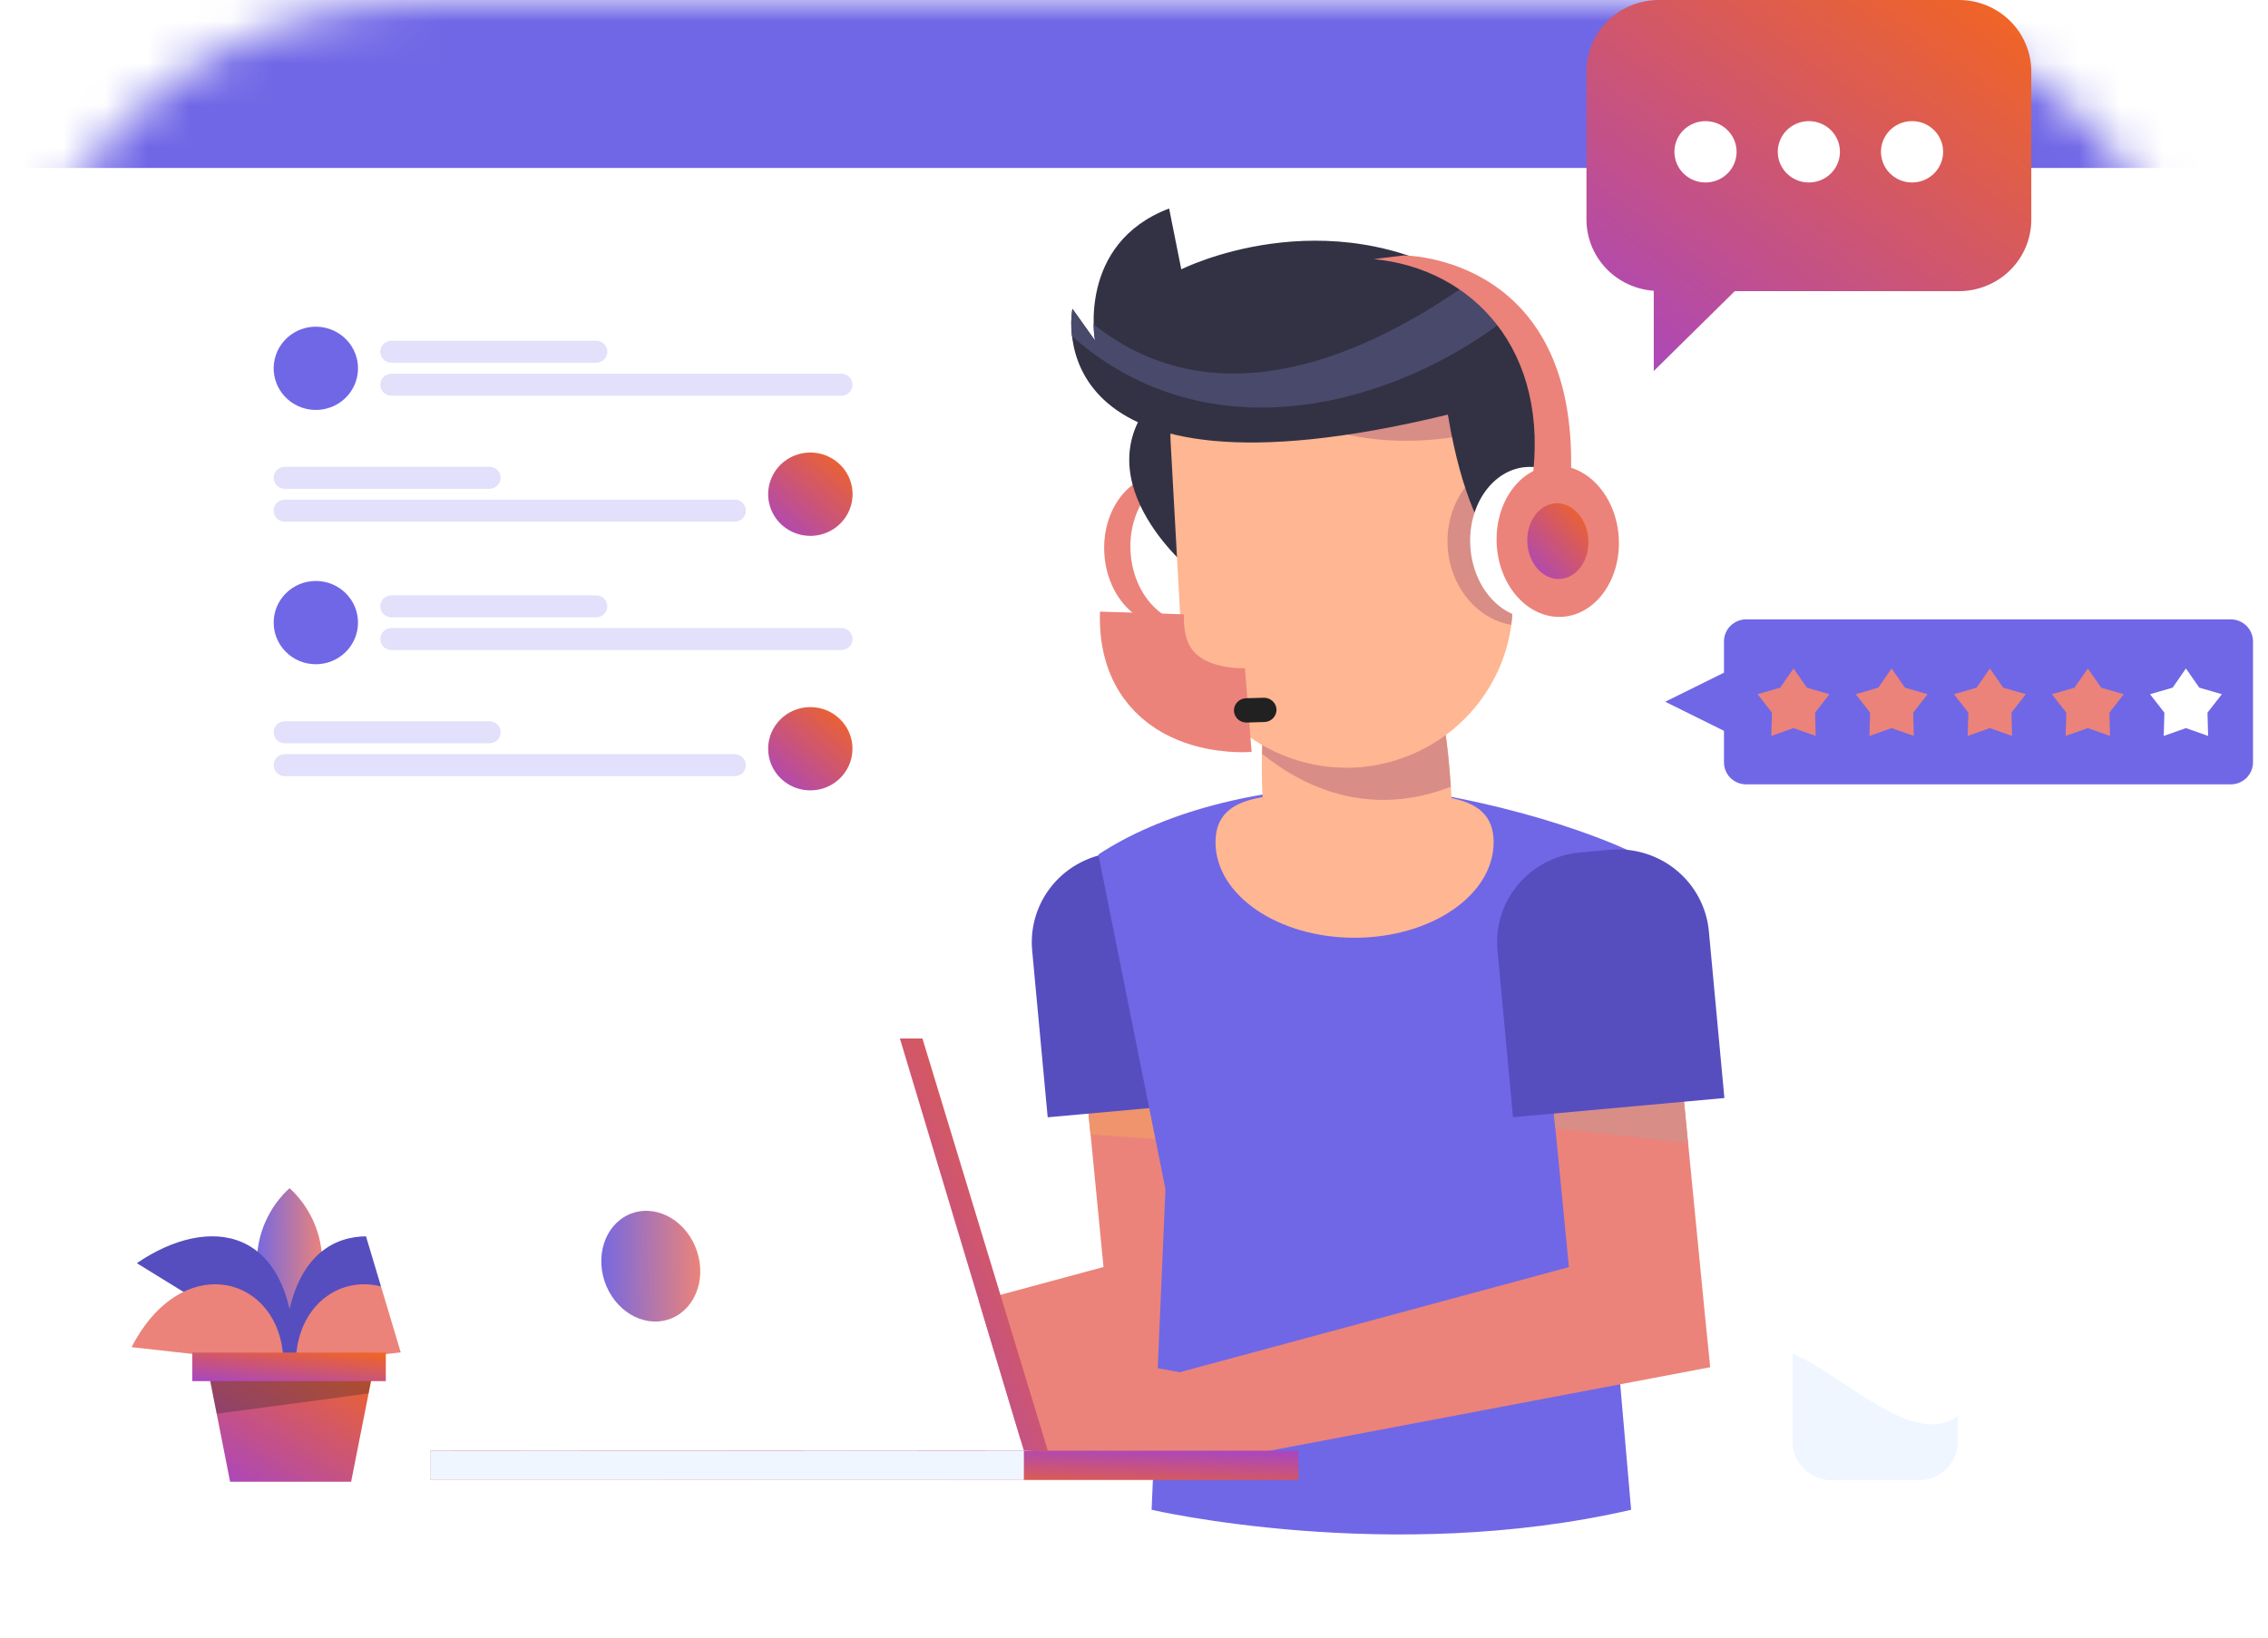 <svg width="54" height="39" viewBox="0 0 54 39" fill="none" xmlns="http://www.w3.org/2000/svg">
<g clip-path="url(#clip0_604_76)">
<path d="M42.653 0H10C4.477 0 0 4.477 0 10V28.18C0 33.703 4.477 38.18 10 38.18H42.653C48.175 38.18 52.653 33.703 52.653 28.18V10C52.653 4.477 48.175 0 42.653 0Z" fill="white"/>
<mask id="mask0_604_76" style="mask-type:alpha" maskUnits="userSpaceOnUse" x="0" y="0" width="53" height="39">
<path d="M42.653 0H10C4.477 0 0 4.477 0 10V28.18C0 33.703 4.477 38.18 10 38.18H42.653C48.175 38.18 52.653 33.703 52.653 28.18V10C52.653 4.477 48.175 0 42.653 0Z" fill="white"/>
</mask>
<g mask="url(#mask0_604_76)">
<path d="M0 4C0 1.791 1.721 0 3.843 0H49.157C51.279 0 53 1.791 53 4H0Z" fill="#7067E6"/>
</g>
<path d="M8.36 35.289H5.479L4.895 32.33H8.945L8.36 35.289Z" fill="url(#paint0_linear_604_76)"/>
<path opacity="0.3" d="M5.16 33.669L8.776 33.185L8.945 32.33H4.895L5.16 33.669Z" fill="#212121"/>
<path d="M6.894 32.108C8.63 29.732 6.917 28.316 6.894 28.299C6.871 28.316 5.158 29.732 6.894 32.108Z" fill="url(#paint1_linear_604_76)"/>
<path d="M6.766 32.402C6.786 29.151 8.832 28.917 10.532 30.086L6.766 32.402Z" fill="#564EBF"/>
<path d="M7.043 32.486C7.043 30.404 9.432 29.703 10.658 32.083L7.043 32.486Z" fill="#EB837A"/>
<path d="M7.024 32.403C7.003 29.152 4.958 28.918 3.258 30.083L7.024 32.403Z" fill="#564EBF"/>
<path d="M6.749 32.486C6.749 30.404 4.36 29.703 3.133 32.083L6.749 32.486Z" fill="#EB837A"/>
<path d="M9.186 32.213H4.578V32.892H9.186V32.213Z" fill="url(#paint2_linear_604_76)"/>
<g filter="url(#filter0_d_604_76)">
<path d="M23.835 16.325L21.861 14.944V6.726C21.861 6.532 21.784 6.347 21.645 6.21C21.506 6.073 21.319 5.996 21.123 5.996H5.692C5.595 5.996 5.499 6.015 5.409 6.051C5.319 6.088 5.238 6.142 5.169 6.21C5.101 6.277 5.046 6.358 5.009 6.446C4.972 6.535 4.953 6.63 4.953 6.726V19.974C4.953 20.071 4.972 20.166 5.009 20.256C5.046 20.345 5.101 20.425 5.17 20.494C5.239 20.562 5.321 20.616 5.411 20.652C5.502 20.689 5.598 20.707 5.696 20.707H21.127C21.323 20.707 21.511 20.63 21.649 20.493C21.788 20.356 21.866 20.17 21.866 19.976V17.709L23.835 16.325Z" fill="white"/>
</g>
<path d="M8.497 9.001C8.625 8.468 8.291 7.934 7.751 7.807C7.212 7.681 6.671 8.01 6.543 8.543C6.415 9.076 6.749 9.61 7.288 9.736C7.828 9.863 8.369 9.533 8.497 9.001Z" fill="#7067E6"/>
<path opacity="0.2" d="M20.032 8.9H9.32C9.249 8.9 9.182 8.928 9.132 8.977C9.083 9.026 9.055 9.093 9.055 9.162C9.055 9.232 9.083 9.298 9.132 9.347C9.182 9.396 9.249 9.424 9.32 9.424H20.032C20.102 9.424 20.17 9.396 20.22 9.347C20.269 9.298 20.297 9.232 20.297 9.162C20.297 9.093 20.269 9.026 20.22 8.977C20.17 8.928 20.102 8.9 20.032 8.9Z" fill="#7067E6"/>
<path opacity="0.2" d="M9.32 8.639H14.195C14.265 8.639 14.333 8.611 14.383 8.562C14.432 8.513 14.46 8.446 14.46 8.377C14.46 8.308 14.432 8.241 14.383 8.192C14.333 8.143 14.265 8.115 14.195 8.115H9.32C9.249 8.115 9.182 8.143 9.132 8.192C9.083 8.241 9.055 8.308 9.055 8.377C9.055 8.446 9.083 8.513 9.132 8.562C9.182 8.611 9.249 8.639 9.32 8.639Z" fill="#7067E6"/>
<path d="M18.289 11.769C18.289 11.965 18.348 12.157 18.458 12.32C18.568 12.484 18.725 12.611 18.909 12.686C19.092 12.761 19.294 12.781 19.489 12.743C19.684 12.705 19.864 12.61 20.004 12.472C20.145 12.333 20.241 12.156 20.28 11.964C20.319 11.771 20.299 11.572 20.223 11.39C20.147 11.209 20.018 11.054 19.852 10.945C19.687 10.836 19.493 10.777 19.294 10.777C19.162 10.777 19.032 10.803 18.91 10.852C18.788 10.902 18.677 10.975 18.584 11.067C18.49 11.159 18.416 11.269 18.366 11.389C18.315 11.509 18.289 11.638 18.289 11.769Z" fill="url(#paint3_linear_604_76)"/>
<path opacity="0.2" d="M17.493 11.9H6.781C6.71 11.9 6.643 11.928 6.593 11.977C6.544 12.026 6.516 12.093 6.516 12.162C6.516 12.232 6.544 12.298 6.593 12.347C6.643 12.396 6.71 12.424 6.781 12.424H17.493C17.563 12.424 17.631 12.396 17.681 12.347C17.73 12.298 17.758 12.232 17.758 12.162C17.758 12.093 17.73 12.026 17.681 11.977C17.631 11.928 17.563 11.9 17.493 11.9Z" fill="#7067E6"/>
<path opacity="0.2" d="M6.781 11.641H11.655C11.726 11.641 11.793 11.613 11.843 11.564C11.892 11.515 11.92 11.448 11.92 11.379C11.92 11.309 11.892 11.243 11.843 11.194C11.793 11.145 11.726 11.117 11.655 11.117H6.781C6.71 11.117 6.643 11.145 6.593 11.194C6.544 11.243 6.516 11.309 6.516 11.379C6.516 11.448 6.544 11.515 6.593 11.564C6.643 11.613 6.71 11.641 6.781 11.641Z" fill="#7067E6"/>
<path d="M7.52 15.819C8.074 15.819 8.524 15.375 8.524 14.827C8.524 14.28 8.074 13.836 7.52 13.836C6.965 13.836 6.516 14.28 6.516 14.827C6.516 15.375 6.965 15.819 7.52 15.819Z" fill="#7067E6"/>
<path opacity="0.2" d="M20.032 14.957H9.32C9.249 14.957 9.182 14.985 9.132 15.034C9.083 15.083 9.055 15.149 9.055 15.219C9.055 15.288 9.083 15.355 9.132 15.404C9.182 15.453 9.249 15.48 9.32 15.48H20.032C20.102 15.48 20.17 15.453 20.22 15.404C20.269 15.355 20.297 15.288 20.297 15.219C20.297 15.149 20.269 15.083 20.22 15.034C20.17 14.985 20.102 14.957 20.032 14.957Z" fill="#7067E6"/>
<path opacity="0.2" d="M9.32 14.701H14.195C14.265 14.701 14.333 14.674 14.383 14.625C14.432 14.575 14.46 14.509 14.46 14.44C14.46 14.37 14.432 14.303 14.383 14.254C14.333 14.205 14.265 14.178 14.195 14.178H9.32C9.249 14.178 9.182 14.205 9.132 14.254C9.083 14.303 9.055 14.37 9.055 14.44C9.055 14.509 9.083 14.575 9.132 14.625C9.182 14.674 9.249 14.701 9.32 14.701Z" fill="#7067E6"/>
<path d="M19.293 18.823C19.848 18.823 20.297 18.379 20.297 17.831C20.297 17.284 19.848 16.84 19.293 16.84C18.739 16.84 18.289 17.284 18.289 17.831C18.289 18.379 18.739 18.823 19.293 18.823Z" fill="url(#paint4_linear_604_76)"/>
<path opacity="0.2" d="M17.493 17.961H6.781C6.71 17.961 6.643 17.988 6.593 18.038C6.544 18.087 6.516 18.153 6.516 18.223C6.516 18.292 6.544 18.359 6.593 18.408C6.643 18.457 6.71 18.484 6.781 18.484H17.493C17.563 18.484 17.631 18.457 17.681 18.408C17.73 18.359 17.758 18.292 17.758 18.223C17.758 18.153 17.73 18.087 17.681 18.038C17.631 17.988 17.563 17.961 17.493 17.961Z" fill="#7067E6"/>
<path opacity="0.2" d="M6.781 17.701H11.655C11.726 17.701 11.793 17.674 11.843 17.625C11.892 17.576 11.92 17.509 11.92 17.439C11.92 17.37 11.892 17.303 11.843 17.254C11.793 17.205 11.726 17.178 11.655 17.178H6.781C6.71 17.178 6.643 17.205 6.593 17.254C6.544 17.303 6.516 17.37 6.516 17.439C6.516 17.509 6.544 17.576 6.593 17.625C6.643 17.674 6.71 17.701 6.781 17.701Z" fill="#7067E6"/>
<path d="M29.498 31.167L28.679 22.774C28.632 22.375 28.428 22.01 28.111 21.757C27.794 21.505 27.39 21.385 26.985 21.423C26.58 21.461 26.206 21.655 25.943 21.962C25.681 22.27 25.551 22.667 25.582 23.067L26.274 30.174L16.622 32.781C16.479 32.813 16.344 32.874 16.225 32.958C16.106 33.042 16.004 33.149 15.927 33.272C15.77 33.52 15.72 33.82 15.787 34.105C15.854 34.389 16.033 34.636 16.284 34.791C16.409 34.868 16.547 34.919 16.692 34.943C16.837 34.967 16.985 34.962 17.128 34.929L28.305 32.811L29.636 32.558L29.498 31.167Z" fill="#EB837A"/>
<path d="M28.679 22.776C28.674 22.726 28.666 22.676 28.656 22.627L25.578 22.864C25.573 22.933 25.573 23.002 25.578 23.071L25.964 27.019L29.11 27.237L28.679 22.776Z" fill="#EF946C"/>
<path d="M26.544 20.303L27.255 20.239C27.828 20.187 28.398 20.362 28.841 20.725C29.283 21.088 29.561 21.61 29.614 22.176L29.984 26.152L24.945 26.609L24.575 22.632C24.549 22.351 24.58 22.069 24.665 21.799C24.75 21.53 24.887 21.281 25.07 21.064C25.253 20.848 25.477 20.669 25.73 20.539C25.983 20.408 26.26 20.328 26.544 20.303Z" fill="#564EBF"/>
<path d="M16.857 34.947C15.832 35.009 14.052 34.99 13.342 34.22C13.342 34.22 11.779 34.799 11.345 34.825C11.222 34.834 11.098 34.808 10.99 34.75C10.881 34.692 10.791 34.605 10.73 34.498C10.73 34.498 13.316 32.576 13.88 32.374C14.444 32.172 17.004 32.678 17.004 32.678L17.421 34.172C17.445 34.26 17.45 34.353 17.433 34.443C17.417 34.533 17.38 34.618 17.326 34.692C17.272 34.767 17.202 34.828 17.121 34.872C17.04 34.916 16.95 34.942 16.857 34.947Z" fill="#FFA67A"/>
<path d="M32.769 18.703C29.838 18.703 27.578 19.412 26.152 20.35L27.749 28.319L27.419 35.956C27.419 35.956 33.11 37.278 38.836 35.956L38.174 28.317L38.747 20.243C38.747 20.243 36.434 19.126 32.769 18.703Z" fill="#7067E6"/>
<path d="M35.563 20.058C35.563 21.315 34.079 22.333 32.252 22.333C30.425 22.333 28.941 21.315 28.941 20.058C28.941 18.801 30.425 18.911 32.252 18.911C34.079 18.911 35.563 18.802 35.563 20.058Z" fill="#FFB692"/>
<path d="M40.579 31.17L39.759 22.778C39.72 22.372 39.519 21.999 39.201 21.74C38.883 21.481 38.473 21.357 38.063 21.396C37.652 21.434 37.274 21.633 37.012 21.947C36.749 22.261 36.624 22.665 36.663 23.071L37.355 30.177L27.704 32.784C27.416 32.85 27.166 33.026 27.009 33.275C26.852 33.523 26.802 33.822 26.869 34.107C26.936 34.392 27.114 34.639 27.366 34.794C27.617 34.949 27.92 34.999 28.209 34.933L39.386 32.814L40.719 32.561L40.579 31.17Z" fill="#EB837A"/>
<path d="M39.866 23.896L36.762 24.107L37.031 26.869L40.19 27.219L39.866 23.896Z" fill="#D88D87"/>
<path d="M37.617 20.302L38.328 20.238C38.901 20.186 39.472 20.36 39.914 20.724C40.356 21.087 40.634 21.609 40.687 22.174L41.057 26.15L36.024 26.607L35.654 22.63C35.628 22.35 35.658 22.067 35.742 21.799C35.827 21.53 35.965 21.28 36.147 21.064C36.329 20.848 36.553 20.669 36.805 20.539C37.057 20.408 37.333 20.328 37.617 20.302Z" fill="#564EBF"/>
<path d="M27.935 34.947C26.91 35.009 25.13 34.99 24.42 34.22C24.42 34.22 22.857 34.799 22.423 34.825C22.3 34.834 22.176 34.808 22.068 34.75C21.959 34.692 21.869 34.605 21.809 34.498C21.809 34.498 24.394 32.576 24.958 32.374C25.522 32.172 28.081 32.678 28.081 32.678L28.498 34.172C28.523 34.26 28.527 34.353 28.511 34.443C28.495 34.533 28.458 34.618 28.404 34.692C28.35 34.767 28.28 34.828 28.199 34.872C28.118 34.916 28.028 34.942 27.935 34.947Z" fill="#EB837A"/>
<path d="M27.845 14.895C28.647 14.852 29.253 14.011 29.198 13.016C29.143 12.021 28.448 11.249 27.646 11.293C26.844 11.336 26.238 12.177 26.293 13.172C26.347 14.167 27.042 14.938 27.845 14.895Z" fill="#EB837A"/>
<path d="M26.918 13.137C26.972 14.131 27.667 14.903 28.47 14.86C29.272 14.817 29.878 13.975 29.824 12.98C29.769 11.986 29.073 11.215 28.271 11.258C27.468 11.3 26.862 12.143 26.918 13.137Z" fill="white"/>
<path d="M27.673 9.28C25.564 11.309 28.366 13.591 28.366 13.591L28.231 9.221L27.673 9.28Z" fill="#323244"/>
<path d="M34.572 19.197C34.291 14.112 33.432 16.808 32.191 16.875C30.951 16.941 29.817 14.682 30.082 19.439C30.181 21.22 31.177 21.012 32.417 20.945C33.657 20.877 34.671 20.978 34.572 19.197Z" fill="#FFB692"/>
<path d="M30.047 17.951C30.108 15.216 31.109 16.934 32.192 16.877C33.393 16.812 34.237 14.283 34.544 18.737C32.664 19.459 31.132 18.82 30.047 17.951Z" fill="#D88D87"/>
<path d="M32.55 7.449L30.552 7.558C29.8 7.6 29.097 7.935 28.595 8.488C28.093 9.041 27.832 9.768 27.871 10.509L28.096 14.585C28.157 15.62 28.629 16.59 29.411 17.282C30.193 17.974 31.221 18.333 32.27 18.28C33.318 18.221 34.3 17.755 35.001 16.984C35.703 16.212 36.067 15.198 36.014 14.163L35.803 10.335C35.757 9.527 35.389 8.769 34.779 8.229C34.17 7.688 33.368 7.408 32.55 7.449Z" fill="#FFB692"/>
<path d="M34.468 13.012C34.522 13.975 35.171 14.745 35.982 14.88C36.014 14.64 36.024 14.398 36.011 14.156L35.835 10.977C35.008 11.169 34.414 12.022 34.468 13.012Z" fill="#D88D87"/>
<path d="M35.789 10.158C35.7 9.383 35.316 8.672 34.714 8.168C34.112 7.664 33.338 7.405 32.55 7.445L30.552 7.554C29.908 7.589 29.296 7.84 28.816 8.266C30.941 10.939 33.922 10.685 35.789 10.158Z" fill="#D88D87"/>
<path d="M34.473 9.874C24.543 12.287 25.535 7.353 25.535 7.353L26.073 8.11C26.073 8.11 25.641 5.803 27.836 4.965L28.126 6.414C28.126 6.414 31.564 4.679 34.939 6.744C38.314 8.81 36.583 13.745 36.583 13.745C36.583 13.745 35.129 13.81 34.473 9.874Z" fill="#323244"/>
<path d="M35.905 7.557C35.629 7.243 35.306 6.973 34.949 6.754C32.581 8.427 28.997 10.081 26.037 7.722C26.038 7.853 26.05 7.983 26.071 8.112L25.532 7.356C25.498 7.571 25.495 7.79 25.523 8.007C28.825 10.927 33.267 9.618 35.905 7.557Z" fill="#49496B"/>
<path d="M35.289 12.493C35.209 13.233 35.55 13.887 36.052 13.958C36.553 14.029 37.025 13.478 37.104 12.738C37.183 11.998 36.843 11.344 36.341 11.279C35.84 11.213 35.368 11.754 35.289 12.493Z" fill="#FFB692"/>
<path d="M35.817 12.537C35.741 12.528 35.664 12.539 35.594 12.569V12.532C35.646 12.044 35.958 11.682 36.286 11.726C36.614 11.77 36.843 12.202 36.791 12.69C36.75 13.066 36.556 13.365 36.319 13.465C36.362 12.988 36.141 12.58 35.817 12.537Z" fill="#D88D87"/>
<path d="M37.913 12.843C37.969 13.838 37.363 14.679 36.56 14.723C35.758 14.767 35.063 13.994 35.007 13C34.952 12.006 35.558 11.164 36.362 11.121C37.165 11.078 37.859 11.848 37.913 12.843Z" fill="white"/>
<path d="M38.542 12.81C38.597 13.805 37.991 14.647 37.188 14.69C36.385 14.733 35.691 13.962 35.636 12.967C35.582 11.972 36.187 11.131 36.989 11.088C37.791 11.045 38.487 11.819 38.542 12.81Z" fill="#EB837A"/>
<path d="M37.818 12.849C37.846 13.346 37.543 13.767 37.141 13.788C36.74 13.81 36.393 13.424 36.365 12.927C36.337 12.43 36.641 12.009 37.041 11.987C37.442 11.966 37.79 12.351 37.818 12.849Z" fill="url(#paint5_linear_604_76)"/>
<path d="M36.471 11.518C36.935 8.324 35.041 6.39 32.707 6.171L33.42 6.084C33.42 6.084 37.717 6.068 37.391 11.58L36.471 11.518Z" fill="#EB837A"/>
<path d="M27.189 14.598C27.108 17.119 29.721 16.91 29.721 16.91" stroke="#EB837A" stroke-width="2" stroke-miterlimit="10"/>
<path d="M30.108 17.195L29.681 17.208C29.603 17.209 29.529 17.181 29.472 17.129C29.416 17.076 29.382 17.004 29.379 16.928C29.377 16.851 29.406 16.777 29.46 16.721C29.513 16.665 29.586 16.632 29.664 16.629L30.091 16.617C30.169 16.616 30.243 16.644 30.3 16.697C30.356 16.749 30.39 16.821 30.393 16.898C30.394 16.974 30.365 17.048 30.312 17.104C30.259 17.16 30.186 17.192 30.108 17.195Z" fill="#212121"/>
<path d="M46.64 0H39.497C39.04 0 38.602 0.179 38.278 0.499C37.955 0.818 37.773 1.251 37.773 1.702V5.228C37.773 5.659 37.939 6.073 38.236 6.388C38.533 6.702 38.94 6.894 39.375 6.925V8.836L41.304 6.934H46.64C47.097 6.934 47.536 6.755 47.859 6.436C48.182 6.117 48.364 5.684 48.364 5.232V1.702C48.364 1.251 48.182 0.818 47.859 0.499C47.536 0.179 47.097 0 46.64 0Z" fill="url(#paint6_linear_604_76)"/>
<path d="M40.607 2.885C40.461 2.885 40.318 2.928 40.196 3.008C40.074 3.088 39.979 3.202 39.923 3.336C39.867 3.47 39.853 3.616 39.882 3.758C39.91 3.9 39.981 4.03 40.084 4.132C40.188 4.234 40.32 4.304 40.463 4.332C40.607 4.36 40.756 4.345 40.891 4.29C41.026 4.235 41.142 4.141 41.223 4.021C41.304 3.9 41.347 3.759 41.347 3.614C41.347 3.518 41.328 3.423 41.291 3.335C41.254 3.246 41.199 3.166 41.13 3.098C41.062 3.03 40.98 2.976 40.89 2.94C40.8 2.903 40.704 2.885 40.607 2.885Z" fill="white"/>
<path d="M43.068 2.885C42.922 2.885 42.779 2.928 42.657 3.008C42.535 3.088 42.44 3.202 42.384 3.336C42.328 3.47 42.314 3.616 42.342 3.758C42.371 3.9 42.442 4.03 42.545 4.132C42.649 4.234 42.781 4.304 42.924 4.332C43.068 4.36 43.217 4.345 43.352 4.29C43.487 4.235 43.602 4.141 43.684 4.021C43.765 3.9 43.808 3.759 43.808 3.614C43.808 3.518 43.789 3.424 43.752 3.335C43.714 3.246 43.66 3.166 43.591 3.098C43.522 3.03 43.441 2.977 43.351 2.94C43.261 2.903 43.165 2.885 43.068 2.885Z" fill="white"/>
<path d="M45.523 2.885C45.377 2.885 45.234 2.928 45.112 3.009C44.991 3.089 44.897 3.204 44.841 3.337C44.785 3.471 44.771 3.618 44.8 3.759C44.828 3.901 44.899 4.031 45.003 4.133C45.107 4.235 45.239 4.304 45.382 4.332C45.526 4.36 45.674 4.345 45.809 4.29C45.944 4.234 46.06 4.141 46.141 4.02C46.222 3.9 46.265 3.759 46.265 3.614C46.265 3.518 46.246 3.423 46.208 3.334C46.171 3.246 46.116 3.165 46.047 3.097C45.978 3.03 45.897 2.976 45.807 2.939C45.717 2.903 45.62 2.884 45.523 2.885Z" fill="white"/>
<path d="M10.242 34.55L24.379 34.548L21.427 24.732H7.305L10.242 34.55Z" fill="white"/>
<path d="M10.242 35.246H30.916V34.549H10.242V35.246Z" fill="url(#paint7_linear_604_76)"/>
<path d="M10.242 35.246H24.378V34.549H10.242V35.246Z" fill="#EFF6FF"/>
<path d="M21.426 24.732H21.963L24.957 34.577L24.377 34.546L21.426 24.732Z" fill="url(#paint8_linear_604_76)"/>
<path d="M14.393 30.509C14.625 31.21 15.305 31.62 15.914 31.424C16.522 31.228 16.828 30.502 16.596 29.801C16.365 29.099 15.684 28.689 15.076 28.885C14.468 29.08 14.163 29.807 14.393 30.509Z" fill="url(#paint9_linear_604_76)"/>
<path d="M42.677 29.998H46.615V34.441C46.615 34.547 46.593 34.653 46.552 34.751C46.511 34.85 46.45 34.939 46.374 35.014C46.298 35.09 46.207 35.149 46.108 35.19C46.008 35.231 45.901 35.252 45.794 35.252H43.497C43.389 35.252 43.282 35.231 43.183 35.19C43.083 35.149 42.992 35.09 42.916 35.014C42.84 34.939 42.78 34.85 42.738 34.751C42.697 34.653 42.676 34.547 42.676 34.441V29.998H42.677Z" fill="white"/>
<path d="M47.212 34.208H45.934V30.525H47.212C47.5 30.525 47.777 30.639 47.981 30.84C48.185 31.041 48.3 31.315 48.3 31.6V33.13C48.3 33.272 48.272 33.412 48.218 33.542C48.163 33.673 48.083 33.792 47.982 33.892C47.881 33.992 47.761 34.071 47.629 34.125C47.496 34.18 47.355 34.208 47.212 34.208ZM46.498 33.649H47.212C47.35 33.648 47.483 33.594 47.581 33.497C47.679 33.4 47.735 33.268 47.735 33.131V31.601C47.735 31.464 47.679 31.332 47.581 31.236C47.483 31.139 47.35 31.084 47.212 31.084H46.498V33.649Z" fill="white"/>
<path d="M43.615 35.252H45.682C45.93 35.252 46.168 35.155 46.343 34.982C46.519 34.809 46.617 34.573 46.617 34.328V33.724C45.545 34.497 43.974 32.797 42.68 32.234V34.328C42.68 34.45 42.704 34.57 42.751 34.682C42.798 34.794 42.867 34.896 42.953 34.982C43.04 35.068 43.144 35.136 43.257 35.182C43.371 35.229 43.492 35.252 43.615 35.252Z" fill="#EFF6FF"/>
<path d="M53.111 14.75H41.577C41.437 14.75 41.302 14.806 41.202 14.904C41.103 15.002 41.047 15.136 41.047 15.274V16.02L39.648 16.712L41.047 17.405V18.157C41.047 18.296 41.103 18.429 41.202 18.527C41.302 18.625 41.437 18.68 41.577 18.68H53.111C53.252 18.68 53.387 18.625 53.487 18.527C53.586 18.429 53.642 18.296 53.643 18.157V15.27C53.641 15.131 53.584 14.999 53.485 14.902C53.386 14.805 53.252 14.75 53.111 14.75Z" fill="#7067E6"/>
<path d="M42.703 17.34L42.174 17.526L42.19 16.972L41.848 16.533L42.386 16.377L42.703 15.92L43.02 16.377L43.558 16.533L43.216 16.972L43.231 17.526L42.703 17.34Z" fill="#EB837A"/>
<path d="M45.038 17.34L44.51 17.526L44.526 16.972L44.184 16.533L44.722 16.377L45.038 15.92L45.356 16.377L45.894 16.533L45.552 16.972L45.567 17.526L45.038 17.34Z" fill="#EB837A"/>
<path d="M47.378 17.34L46.85 17.526L46.866 16.972L46.523 16.533L47.062 16.377L47.378 15.92L47.696 16.377L48.234 16.533L47.891 16.972L47.906 17.526L47.378 17.34Z" fill="#EB837A"/>
<path d="M49.71 17.34L49.182 17.526L49.198 16.972L48.855 16.533L49.394 16.377L49.71 15.92L50.028 16.377L50.566 16.533L50.224 16.972L50.238 17.526L49.71 17.34Z" fill="#EB837A"/>
<path d="M52.046 17.34L51.518 17.526L51.533 16.972L51.191 16.533L51.73 16.377L52.046 15.92L52.364 16.377L52.902 16.533L52.559 16.972L52.574 17.526L52.046 17.34Z" fill="white"/>
</g>
<defs>
<filter id="filter0_d_604_76" x="-25.047" y="5.996" width="78.883" height="117.711" filterUnits="userSpaceOnUse" color-interpolation-filters="sRGB">
<feFlood flood-opacity="0" result="BackgroundImageFix"/>
<feColorMatrix in="SourceAlpha" type="matrix" values="0 0 0 0 0 0 0 0 0 0 0 0 0 0 0 0 0 0 127 0" result="hardAlpha"/>
<feOffset dy="73"/>
<feGaussianBlur stdDeviation="15"/>
<feColorMatrix type="matrix" values="0 0 0 0 0.158 0 0 0 0 0.141 0 0 0 0 0.388 0 0 0 0.1 0"/>
<feBlend mode="normal" in2="BackgroundImageFix" result="effect1_dropShadow_604_76"/>
<feBlend mode="normal" in="SourceGraphic" in2="effect1_dropShadow_604_76" result="shape"/>
</filter>
<linearGradient id="paint0_linear_604_76" x1="8.466" y1="32.159" x2="6.141" y2="35.814" gradientUnits="userSpaceOnUse">
<stop stop-color="#F26522"/>
<stop offset="1" stop-color="#AB47BC"/>
</linearGradient>
<linearGradient id="paint1_linear_604_76" x1="6.039" y1="30.353" x2="7.668" y2="30.349" gradientUnits="userSpaceOnUse">
<stop stop-color="#7067E6"/>
<stop offset="1" stop-color="#EB837A"/>
</linearGradient>
<linearGradient id="paint2_linear_604_76" x1="8.64" y1="32.174" x2="8.492" y2="33.332" gradientUnits="userSpaceOnUse">
<stop stop-color="#F26522"/>
<stop offset="1" stop-color="#AB47BC"/>
</linearGradient>
<linearGradient id="paint3_linear_604_76" x1="20.061" y1="10.662" x2="18.359" y2="12.643" gradientUnits="userSpaceOnUse">
<stop stop-color="#F26522"/>
<stop offset="1" stop-color="#AB47BC"/>
</linearGradient>
<linearGradient id="paint4_linear_604_76" x1="20.059" y1="16.725" x2="18.359" y2="18.703" gradientUnits="userSpaceOnUse">
<stop stop-color="#F26522"/>
<stop offset="1" stop-color="#AB47BC"/>
</linearGradient>
<linearGradient id="paint5_linear_604_76" x1="37.647" y1="11.882" x2="36.088" y2="13.33" gradientUnits="userSpaceOnUse">
<stop stop-color="#F26522"/>
<stop offset="1" stop-color="#AB47BC"/>
</linearGradient>
<linearGradient id="paint6_linear_604_76" x1="47.111" y1="-0.511" x2="39.823" y2="9.525" gradientUnits="userSpaceOnUse">
<stop stop-color="#F26522"/>
<stop offset="1" stop-color="#AB47BC"/>
</linearGradient>
<linearGradient id="paint7_linear_604_76" x1="12.688" y1="35.286" x2="12.724" y2="34.078" gradientUnits="userSpaceOnUse">
<stop stop-color="#F26522"/>
<stop offset="1" stop-color="#AB47BC"/>
</linearGradient>
<linearGradient id="paint8_linear_604_76" x1="24.539" y1="24.163" x2="18.523" y2="26.642" gradientUnits="userSpaceOnUse">
<stop stop-color="#F26522"/>
<stop offset="1" stop-color="#AB47BC"/>
</linearGradient>
<linearGradient id="paint9_linear_604_76" x1="14.198" y1="30.258" x2="16.67" y2="30.244" gradientUnits="userSpaceOnUse">
<stop stop-color="#7067E6"/>
<stop offset="1" stop-color="#EB837A"/>
</linearGradient>
<clipPath id="clip0_604_76">
<rect width="53.643" height="38.18" fill="white"/>
</clipPath>
</defs>
</svg>
